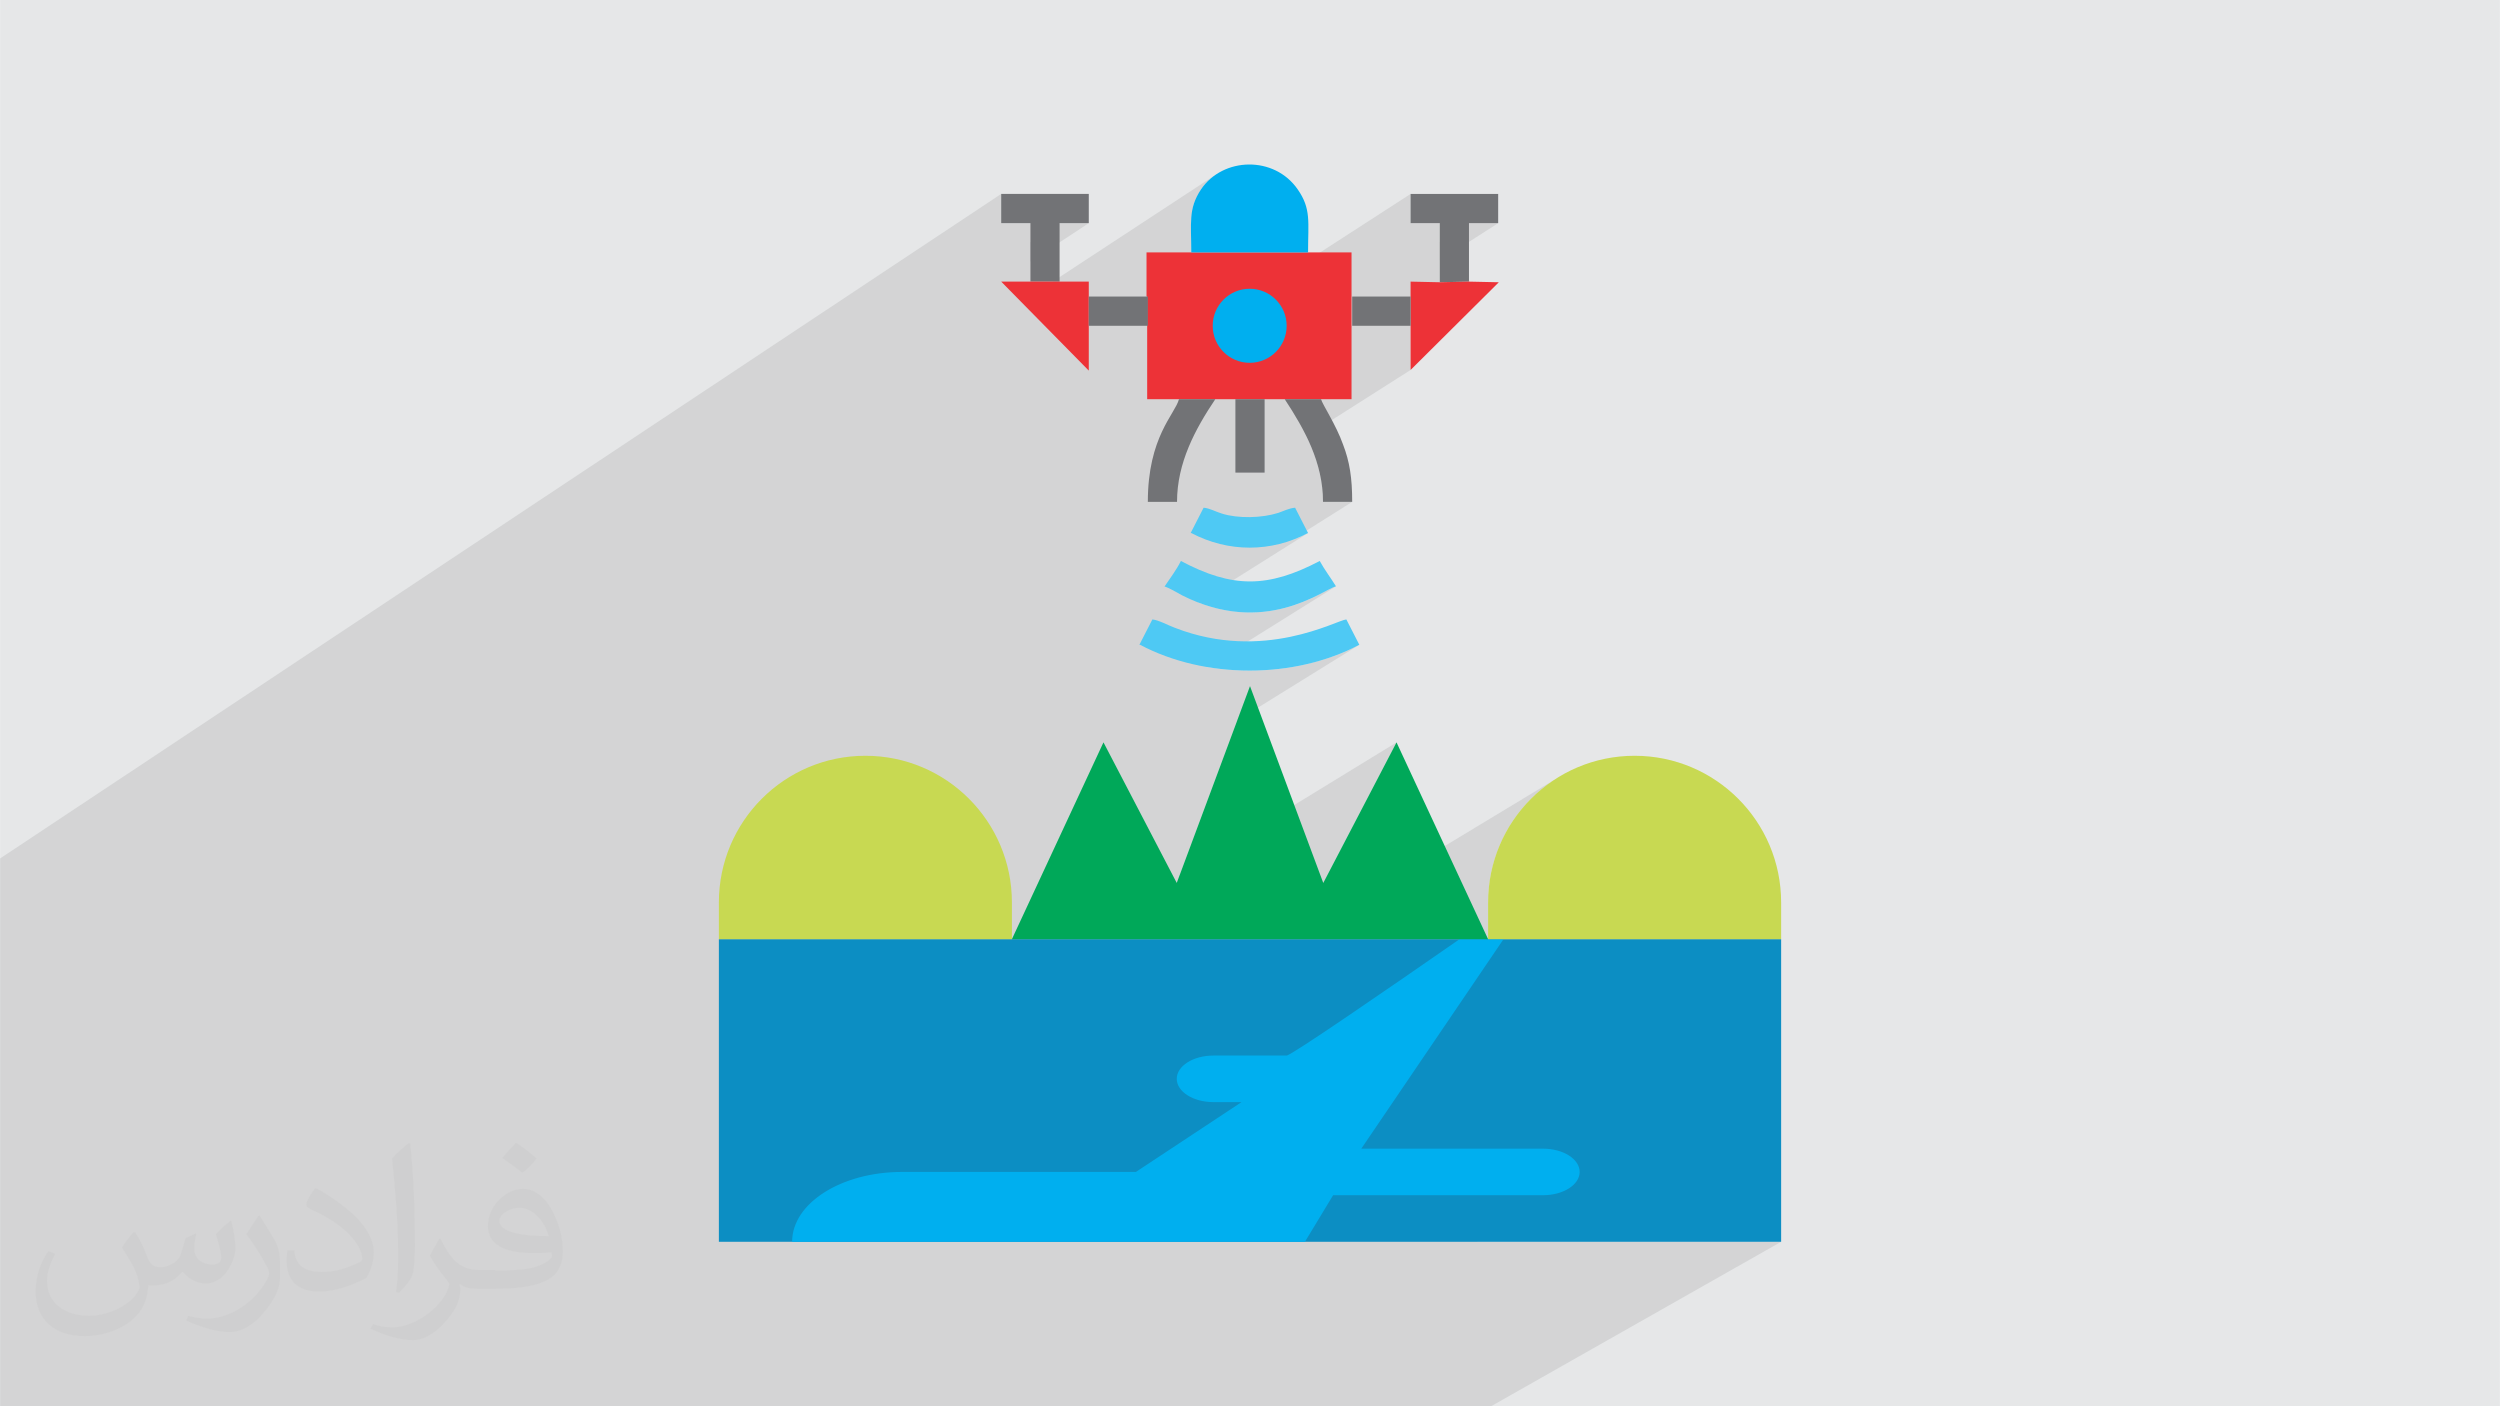 <?xml version="1.0" encoding="UTF-8"?>
<!DOCTYPE svg PUBLIC "-//W3C//DTD SVG 1.1//EN" "http://www.w3.org/Graphics/SVG/1.1/DTD/svg11.dtd">
<!-- Creator: CorelDRAW 2020 (64-Bit) -->
<svg xmlns="http://www.w3.org/2000/svg" xml:space="preserve" width="3.703in" height="2.083in" version="1.1" style="shape-rendering:geometricPrecision; text-rendering:geometricPrecision; image-rendering:optimizeQuality; fill-rule:evenodd; clip-rule:evenodd"
viewBox="0 0 3703.33 2083.33"
 xmlns:xlink="http://www.w3.org/1999/xlink"
 xmlns:xodm="http://www.corel.com/coreldraw/odm/2003"
 enable-background="new 0 0 512.622 512.622">
 <defs>
  <style type="text/css">
   <![CDATA[
    .fil4 {fill:#00AFEF}
    .fil5 {fill:#4EC9F4}
    .fil6 {fill:#727376}
    .fil0 {fill:#E6E7E8}
    .fil3 {fill:#ED3237}
    .fil7 {fill:#0C8EC3;fill-rule:nonzero}
    .fil9 {fill:#00AFEF;fill-rule:nonzero}
    .fil10 {fill:#00A859;fill-rule:nonzero}
    .fil8 {fill:#C8D952;fill-rule:nonzero}
    .fil2 {fill:#373435;fill-opacity:0.031}
    .fil1 {fill:#373435;fill-opacity:0.102}
   ]]>
  </style>
 </defs>
 <g id="Layer_x0020_1">
  <polygon class="fil0" points="-0,-0.01 3703.33,-0.01 3703.33,2083.34 -0,2083.34 "/>
 </g>
 <g id="Layer_x0020_1_0">
  <path class="fil1" d="M681.49 2083.33l-18.28 0 -186.85 0 -13.7 0 -89.04 0 -179.4 0 -58.47 0 -77.38 0 -23.87 0 -34.5 0 0 -24.49 0 -41.72 0 -0.56 0 -7.7 0 -1.77 0 -2.87 0 -11.22 0 -7.17 0 -6.54 0 -21.05 0 -0.56 0 -20.11 0 -29.24 0 -0.56 0 -14.5 0 -3.91 0 -4.98 0 -8.49 0 -11.2 0 -0.62 0 -10.81 0 -15.44 0 -10.06 0 -11.45 0 -9.29 0 -0.11 0 -0.56 0 -17.5 0 -6.06 0 -5.93 0 -11.01 0 -1.92 0 -0.57 0 -6.66 0 -3.13 0 -7.82 0 -9.47 0 -7.86 0 -2.17 0 -2.89 0 -0.2 0 -0.75 0 -0.19 0 -3.3 0 -0.94 0 -1.77 0 -0.95 0 -0.85 0 -0.56 0 -1.24 0 -3.28 0 -6.15 0 -9.76 0 -7 0 -0.05 0 -2.91 0 -3.8 0 -1.76 0 -0.07 0 -4.29 0 -16 0 -4.37 0 -1.15 0 -3.47 0 -1.4 0 -6.09 0 -2.68 0 -7.62 0 -1.08 0 -0.78 0 -0.94 0 -0.17 0 -0.04 0 -11.5 0 -21.06 0 -8.96 0 -0.58 0 -40.11 0 -0.58 0 -11.52 0 -8.16 0 -0.89 0 -31.21 0 -8.85 0 -37.43 0 -0.67 0 -6.24 0 -20.22 0 -26.56 0 -1.16 0 -26.5 0 -26.61 0 -26.72 0 -40.49 1483.09 -984.48 0 43.31 43.25 0 0 28.52 43.25 -28.52 43.25 0 -86.5 56.93 0 29.7 33.02 0 242.15 -158.82 -8.27 6.29 -7.51 7.39 -6.61 8.48 -6.13 10.53 -4.22 10.17 -2.64 10.16 -1.41 10.52 -0.5 11.26 0.05 12.33 0.28 13.78 0.16 14.62 173.01 0 -83.72 54.17 8.26 0.84 5.6 1.74 221.72 -143.37 0 43.31 43.25 0 0 27.78 43.25 -27.78 43.25 0 -86.5 55.46 0 32.13 43.25 -0.96 -86.5 55.24 0 10.2 0 65.44 -154.44 98.14 3.42 7.16 4.09 9.35 3.74 9.51 3.35 9.65 2.94 9.82 2.48 9.99 1.99 10.16 1.46 10.33 0.91 10.53 0.31 10.73 43.25 0 -91.15 57.37 4.89 -1.7 10.54 -4.39 10.37 -5.08 -163.25 102.72 20.8 7.01 20.61 4.79 19.63 2.57 18.6 0.64 17.54 -1.01 16.43 -2.36 15.28 -3.43 14.08 -4.23 12.84 -4.72 11.57 -4.96 10.25 -4.89 8.89 -4.54 7.48 -3.9 6.03 -2.98 4.55 -1.78 -191.35 119.54 20.76 2.94 21.33 1.8 21.41 0.59 21.43 -0.59 21.33 -1.8 21.11 -2.99 20.78 -4.18 20.36 -5.38 19.83 -6.58 19.18 -7.76 18.43 -8.97 -180.91 112.17 -85.31 229.17 321.32 -196.78 -108.53 208.27 -137.39 83.3 88.78 0 406.39 -245.46 -17.9 10.89 -16.71 12.52 -15.41 14.02 -14.02 15.44 -12.5 16.73 -10.87 17.93 -9.14 19 -7.3 19.97 -5.35 20.83 -3.29 21.59 -1.12 22.22 0 54.33 434.12 0 -647.68 379.32 294.95 0 10.93 -0.7 10.19 -2.01 9.21 -3.19 8.04 -4.21 -136.85 79.07 451.2 0 -429.87 243.71 -443.1 0 -20.41 0 -229.27 0 -58.93 0 -15.67 0 -342.12 0 -16.76 0 -38.16 0 -2.21 0 -5.65 0 -32.31 0 -46.07 0 -24.09 0 -23.87 0 -140.22 0 -3.89 0 -67.85 0 -16.55 0zm1739.96 -963.7l0 0z"/>
  <path class="fil2" d="M200.66 1826.26c6.98,11.04 11.87,21.04 15.94,32.08 3.02,6.98 5,18.96 20.94,18.96 5,0 11.04,-1.04 17.08,-5 6.98,-3.02 11.98,-8.96 13.96,-16.98l6.15 -21.04 15 -6.98 0.94 1.04c-1.98,7.92 -3.02,15.94 -3.02,20.94 0,18.02 15,24.06 26.98,24.06 6.98,0 13.02,-3.02 13.02,-10 0,-8.02 -4.06,-22.08 -8.02,-35 6.98,-7.09 13.96,-14.07 21.98,-20l1.04 0.94c3.96,15 5.94,30 5.94,40 0,10 -3.96,20 -8.02,26.98 -6.98,14.06 -20,25.1 -35.94,25.1 -11.98,0 -24.89,-6.04 -33.95,-17.08l-0.94 0c-9.17,11.04 -22.19,20 -43.13,20l-6.98 0c-1.04,14.06 -3.96,24.06 -8.96,33.02 -13.02,25 -50.1,42.08 -85,42.08 -49.06,0 -73.02,-28.02 -73.02,-66.04 0,-23.02 7.92,-45 18.96,-60l10 3.96c-7.08,14.06 -12.08,26.98 -12.08,40 0,35 29.06,51.98 62.19,51.98 30.83,0 67.91,-18.96 75,-41.98 -3.02,-25 -11.98,-35.94 -26.15,-58.96 3.96,-6.98 10.1,-15 17.08,-23.02l1.04 0 0 0 0 0 1.98 0.94 0 0 0 0 0 0 -0.01 0.01zm564.15 -133.02c9.9,6.04 19.9,14.06 29.9,23.02 -6.04,8.02 -12.08,15 -21.04,21.04 -10,-8.02 -20,-15 -30,-21.98 7.08,-8.02 14.06,-15 20,-22.08l0 0 0 0 1.15 0zm4.79 96.04c-16.87,0 -30,11.04 -30,19.06 0,16.98 33.02,22.92 73.02,22.92 -5,-20 -21.98,-41.98 -42.92,-41.98l0 0 -0.1 0zm-36.98 93.03c22.19,0 41.04,-1.04 55,-3.96 16.04,-4.06 30,-12.08 30,-18.02 0,-1.04 0,-3.02 -0.94,-5 -9.06,0.94 -19.06,0.94 -29.06,0.94 -28.85,0 -51.98,-6.98 -60.94,-22.92 -2.08,-5 -4.06,-10 -4.06,-16.05 0,-16.04 7.08,-31.98 19.06,-41.98 10,-9.06 21.04,-14.06 33.02,-14.06 20,0 36.98,16.04 47.92,42.08 6.15,13.96 11.04,30 11.04,50.94 0,14.06 -3.96,25 -11.98,34.06 -16.04,15 -45,20.94 -90,20.94l-20 0 0 0 -5 0c-11.04,0 -19.06,-1.98 -24.9,-6.98l-1.04 0c0,3.02 1.04,5 1.04,6.98 0,10 -3.02,23.02 -10,33.02 -20.1,30 -42.19,43.02 -60.1,43.02 -18.96,0 -42.08,-6.98 -63.02,-16.98l3.96 -6.98c6.98,2.92 16.04,5 29.06,5 33.96,0 77.92,-33.02 83.96,-64.06 -1.04,-3.02 -3.96,-5.94 -6.98,-10 -10,-11.98 -16.04,-21.98 -21.98,-31.98 5,-10 10,-18.02 13.96,-25l1.98 0c14.06,28.96 28.13,46.04 56.98,46.04l5.1 0 0 0 20.93 0 0 0 0 0 -3.02 0.94 0 0 0 0 0 0 0 0.01zm-146.04 31.04c2.08,-14.06 3.02,-29.06 3.02,-43.02l0 -21.04c0,-38.96 -5,-96.05 -8.96,-133.02 6.98,-8.02 17.08,-16.98 25,-23.02l1.98 1.04c5,46.98 6.98,101.04 6.98,151.05 0,13.02 -0.94,25.94 -1.98,35 -1.04,11.98 -7.92,20.94 -21.98,35l-3.02 -1.04 -1.04 -0.94 0 0 0 0 0 0 0 -0zm-150.83 -62.08c0.94,18.02 10,33.02 40.83,33.02 20,0 36.04,-5 55,-13.96 3.02,-1.04 5,-3.02 5,-5 0,-11.98 -8.85,-26.98 -23.96,-41.04 -13.96,-13.02 -34.06,-25 -51.04,-31.98 -5.94,-3.02 -8.02,-5 -8.02,-8.02 0,-5 7.08,-16.04 13.02,-23.96l1.98 0c20,10.94 43.02,26.98 60,43.96 15.1,16.04 25.1,33.02 25.1,51.05 0,13.02 -4.06,25.94 -11.04,38.02 -21.87,10.94 -46.04,20 -70,20 -29.06,0 -48.02,-14.06 -48.02,-45 0,-3.02 0,-9.06 1.04,-16.04l10.1 0 0 0 0 0 0 -1.04 0 0 0 0 0 0 0 0zm-52.19 -51.98l18.02 29.07c6.98,10.94 13.02,21.98 13.02,40.94l0 24.06c0,18.96 -11.98,38.96 -31.98,60 -15,13.96 -28.96,20 -42.08,20 -18.96,0 -40,-6.04 -64.89,-16.98l3.02 -7.08c7.92,2.08 16.87,4.06 27.91,4.06 36.04,0 71.98,-26.04 89.06,-58.02 1.98,-4.06 2.92,-6.98 2.92,-8.96 0,-4.06 -1.98,-8.02 -3.96,-11.04 -8.96,-16.98 -18.96,-33.02 -29.9,-46.98 5.83,-9.07 11.87,-18.02 17.92,-27.09l0.94 0 0 0 0 0 0 -1.98 0 0 0 0 0 0 0 0z"/>
  <g id="_2524491861776">
   <g>
    <path class="fil3" d="M1807.94 490.33l0 -17.32 1.92 -4.81 0 -2.89 2.88 -2.89 0 -1.93 2.89 -2.89 10.57 -10.58 2.88 -2.89 1.92 0 2.89 -2.89 2.88 0 4.8 -1.93 17.3 0 5.77 2.89 3.84 -0.96 2.89 1.93 1.92 0 2.88 2.89 10.57 10.59 2.89 2.89 0 1.93 1.92 2.89 -0.96 3.85 2.88 5.78 0 17.32 -1.92 4.81 0 2.89 -2.88 2.89 0 1.93 -2.89 2.89 -10.57 10.58 -2.88 2.89 -1.92 0 -2.89 2.89 -2.88 0 -4.81 1.93 -17.3 0 -5.76 -2.89 -3.85 0.96 -2.88 -1.93 -1.92 0 -2.88 -2.89 -10.57 -10.59 -2.88 -2.89 0 -1.93 -1.92 -2.89 0.96 -3.85 -2.88 -5.78zm-108.61 -51.01l0 43.31 0 108.76 46.13 0 53.82 0 29.8 0 43.25 0 29.8 0 53.82 0 46.13 0 0 -108.76 0 -43.31 0 -65.45 -65.36 0 -173 0 -65.36 0 0 65.45 0.96 0z"/>
    <path class="fil4" d="M1764.69 373.87l173 0c0,-45.23 4.8,-64.48 -15.38,-93.35 -34.6,-50.05 -110.53,-48.12 -143.21,0 -19.22,28.87 -14.41,50.05 -14.41,94.32l-0 -0.96z"/>
    <path class="fil5" d="M1688.76 955.19c96.11,51.01 228.75,51.01 324.86,0l-19.22 -37.54c-14.42,0.96 -122.06,63.52 -253.74,12.51 -10.57,-3.85 -24.03,-11.55 -33.64,-12.51l-19.22 37.54 0.96 0z"/>
    <path class="fil5" d="M1724.33 868.57c6.72,1.93 20.18,9.62 26.91,13.47 122.07,61.59 207.61,-7.7 227.79,-13.47 -7.69,-12.51 -17.3,-25.03 -24.03,-37.54 -76.89,40.42 -129.75,40.42 -205.69,0 -6.72,13.47 -16.34,25.98 -24.03,37.54l-0.96 0z"/>
    <polygon class="fil6" points="2132.81,418.15 2176.06,417.19 2176.06,330.57 2219.31,330.57 2219.31,287.26 2089.56,287.26 2089.56,330.57 2132.81,330.57 "/>
    <polygon class="fil6" points="1526.33,417.19 1569.58,417.19 1569.58,330.57 1612.83,330.57 1612.83,287.26 1483.08,287.26 1483.08,330.57 1526.33,330.57 "/>
    <polygon class="fil3" points="2089.56,439.32 2089.56,482.63 2089.56,548.07 2220.27,418.15 2176.06,417.19 2132.81,418.15 2089.56,417.19 "/>
    <polygon class="fil3" points="1612.83,482.63 1612.83,439.32 1612.83,417.19 1569.58,417.19 1526.33,417.19 1483.08,417.19 1612.83,549.04 "/>
    <path class="fil6" d="M1800.26 591.39l-53.82 0c-5.77,22.14 -46.13,55.82 -46.13,152.07l43.25 0c0,-57.74 26.91,-107.8 56.7,-152.07z"/>
    <path class="fil6" d="M1956.92 591.39l-53.82 0c29.8,45.24 56.7,94.32 56.7,152.07l43.25 0c0,-35.61 -3.84,-59.67 -13.45,-84.69 -10.57,-29.84 -30.76,-59.67 -32.68,-67.37z"/>
    <path class="fil5" d="M1764.69 789.65c54.78,28.87 118.22,28.87 173,0l-19.22 -37.54c-9.61,0.96 -16.34,4.81 -24.99,7.7 -24.03,7.7 -59.59,8.66 -83.62,0.96 -9.61,-2.89 -17.3,-7.7 -26.91,-8.66l-19.22 37.54 0.96 0z"/>
    <polygon class="fil6" points="1873.3,591.39 1830.04,591.39 1830.04,700.14 1873.3,700.14 "/>
    <polygon class="fil6" points="2003.06,482.63 2089.56,482.63 2089.56,439.32 2003.06,439.32 "/>
    <polygon class="fil6" points="1612.83,482.63 1700.3,482.63 1700.3,439.32 1612.83,439.32 "/>
    <ellipse class="fil4" cx="1851.19" cy="482.63" rx="54.78" ry="54.86"/>
   </g>
   <g>
    <path class="fil7" d="M1064.83 1391.32l1573.68 0 0 448.3 -1573.68 0 0 -448.3zm0 0z"/>
    <path class="fil8" d="M1281.89 1119.63c119.88,0 217.06,97.31 217.06,217.35l0 54.34 -434.12 0 0 -54.34c0,-120.05 97.17,-217.35 217.06,-217.35l0 0zm0 0z"/>
    <path class="fil9" d="M2162.12 1391.32c-108.33,75.22 -249.61,172.42 -256.18,172.42l-108.53 0c-29.97,0 -54.26,15.44 -54.26,34.48 0,19.04 24.3,34.48 54.26,34.48l41.73 0 -156.53 103.45 -346.46 0c-89.9,0 -162.8,46.32 -162.8,103.45l759.71 0 41.73 -68.97 310.99 0c29.97,0 54.26,-15.44 54.26,-34.48 0,-19.04 -24.3,-34.48 -54.26,-34.48l-269.23 0 210.7 -310.36 -65.14 0zm0 0z"/>
    <path class="fil8" d="M2421.45 1119.63c119.89,0 217.06,97.31 217.06,217.35l0 54.34 -434.12 0 0 -54.34c0,-120.05 97.18,-217.35 217.06,-217.35l0 0zm0 0z"/>
    <path class="fil10" d="M2068.73 1099.75l-108.53 208.26 -108.53 -291.57 -108.53 291.57 -108.53 -208.26 -135.66 291.57 705.44 0 -135.66 -291.57zm0 0z"/>
   </g>
  </g>
 </g>
</svg>
